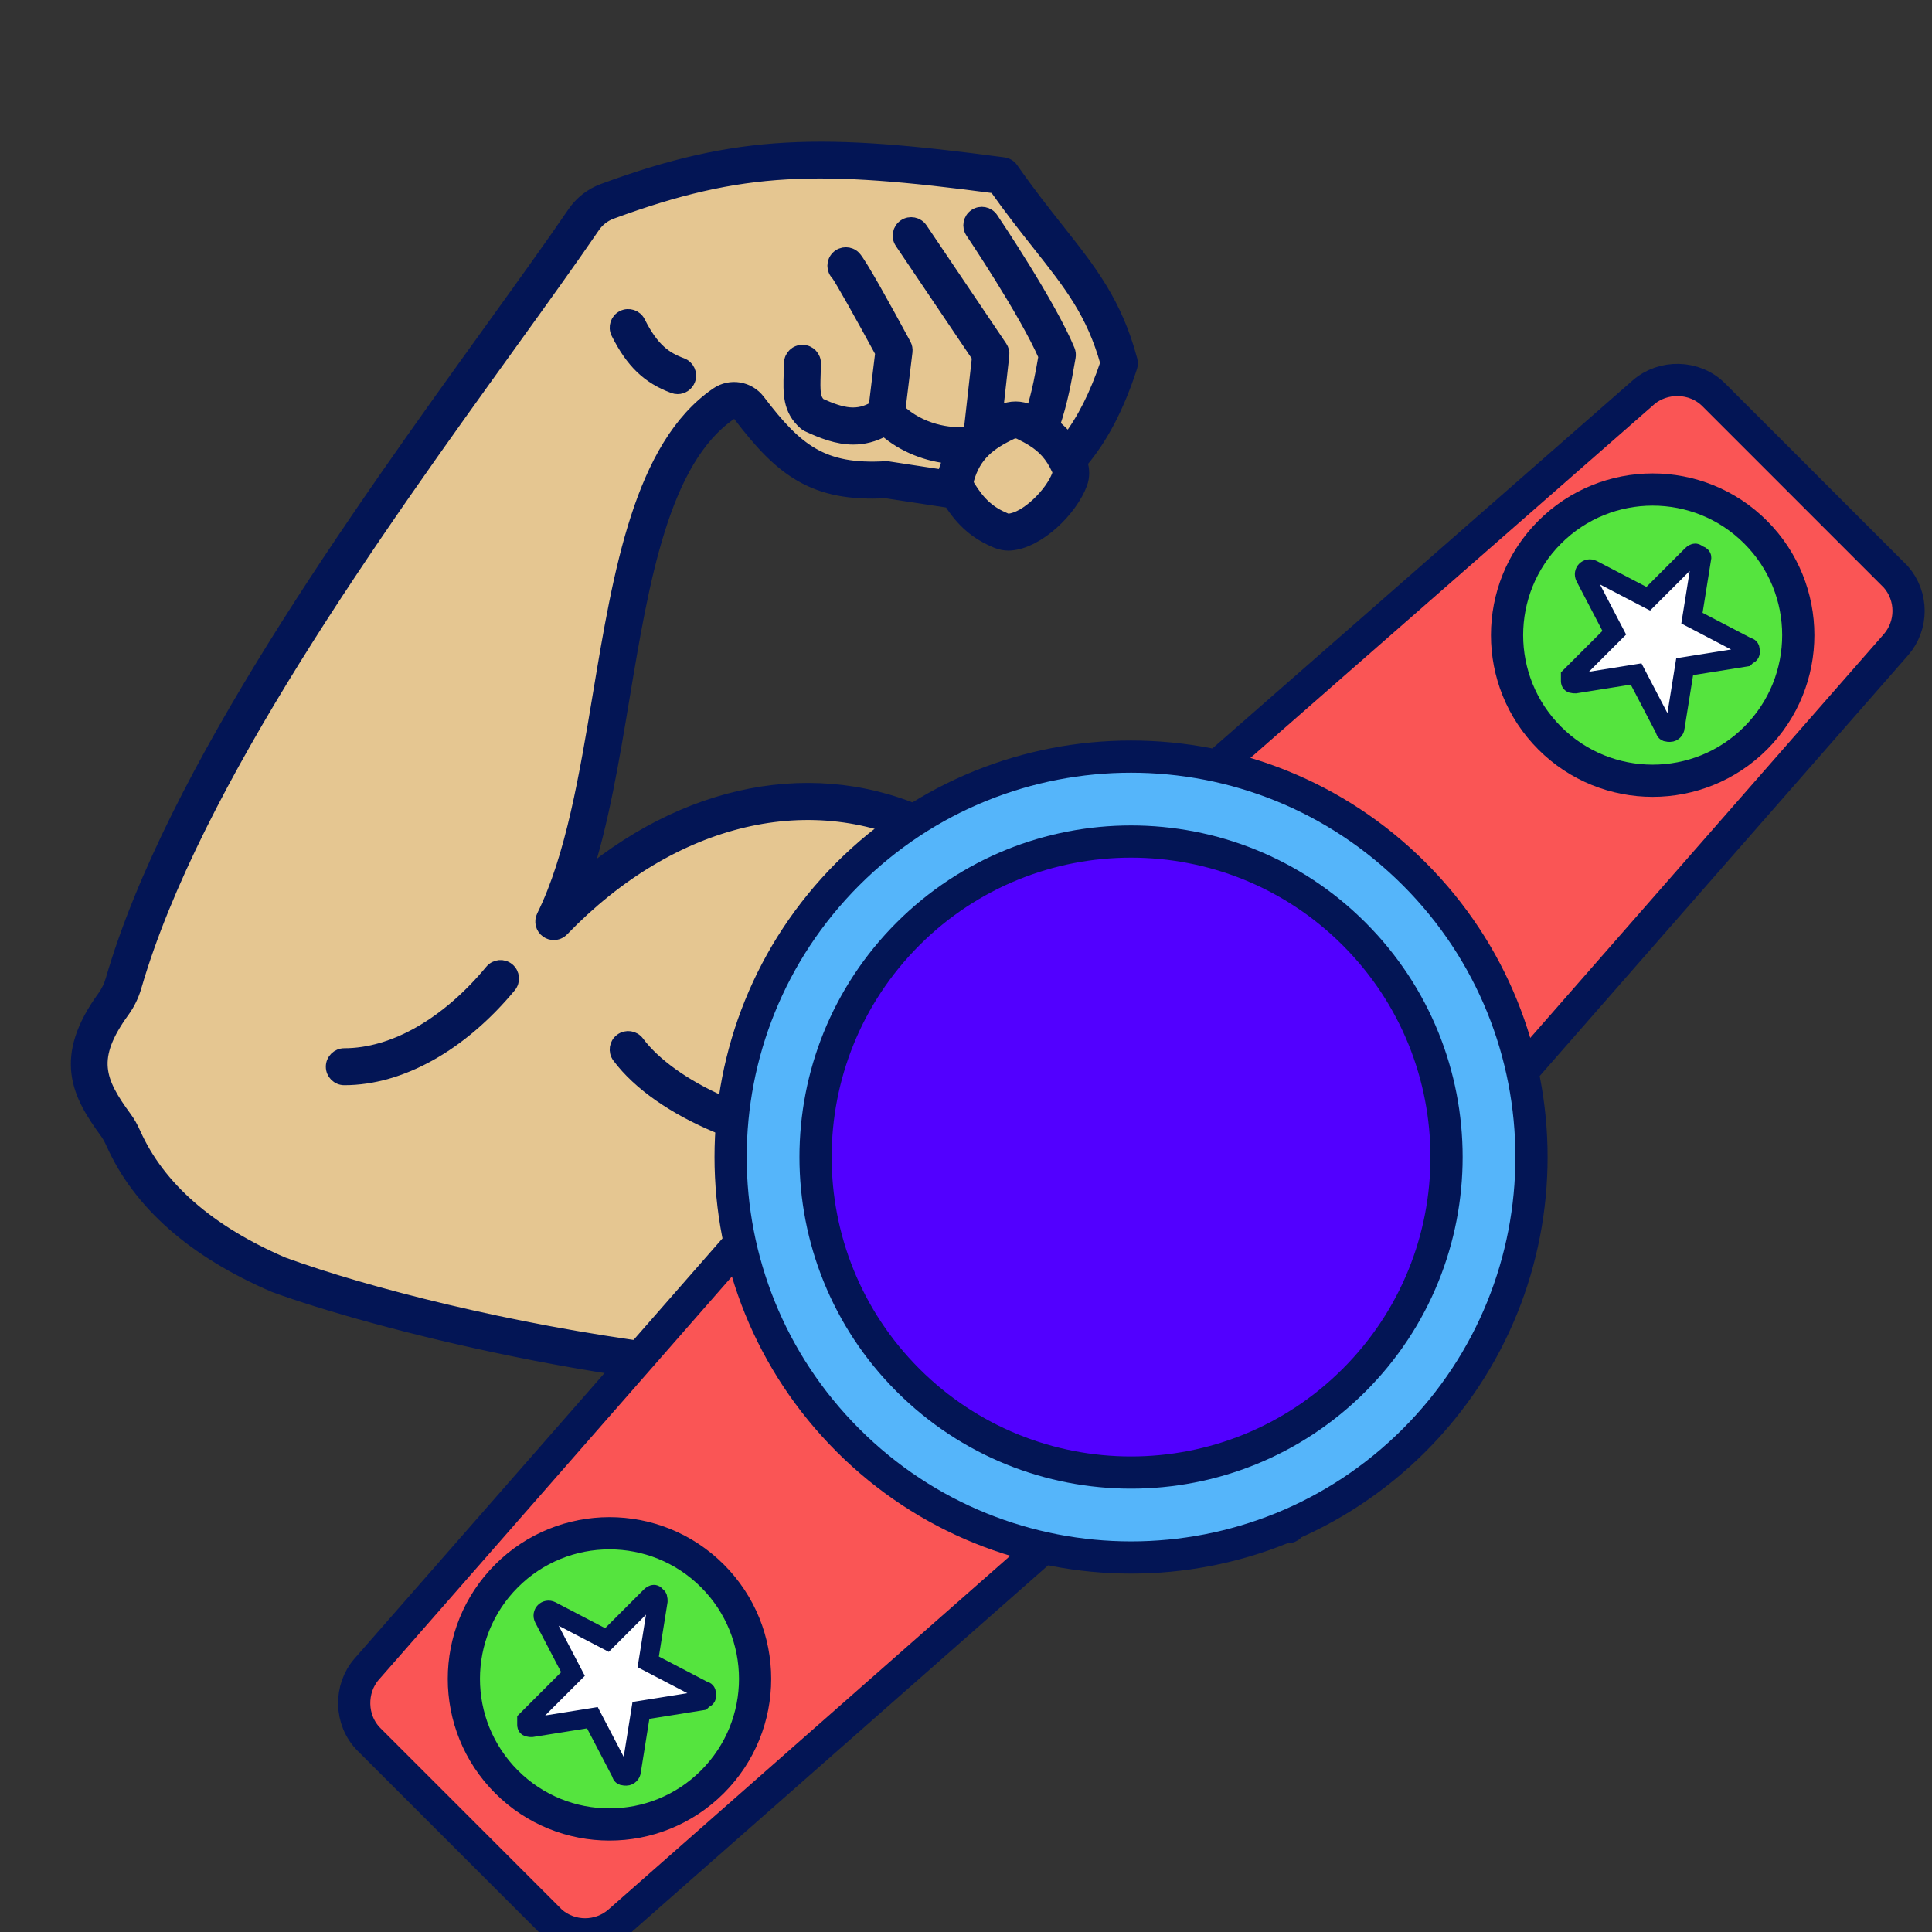 <?xml version="1.0" encoding="UTF-8"?> <svg xmlns="http://www.w3.org/2000/svg" width="300" height="300" viewBox="0 0 300 300" fill="none"><rect x="0" y="0" width="300" height="300" fill="#333333" stroke="none"/><g clip-path="url(#clip0_2040_4828)"><path d="M160.359 68.335C162.054 69.402 163.288 70.689 164.289 72.886C164.422 73.178 164.44 73.504 164.338 73.779C163.279 76.665 159.348 80.565 156.626 80.753C156.497 80.763 156.337 80.733 156.181 80.669C153.644 79.62 152.084 78.228 150.427 75.535C150.222 75.203 150.157 74.799 150.253 74.457C151.323 70.618 153.667 68.84 157.102 67.215C157.479 67.037 157.931 67.037 158.305 67.216C159.05 67.575 159.719 67.932 160.332 68.316C160.341 68.323 160.35 68.33 160.359 68.335Z" fill="#E5C691"></path><path d="M172.529 210.277C170.752 206.902 166.695 205.446 163.093 206.892C133.229 218.872 69.776 205.624 43.998 196.222C32.453 191.268 24.637 184.453 20.862 176.006C20.443 175.069 20 174.286 19.508 173.615C15.258 167.82 13.836 164.291 19.133 156.997C19.956 155.861 20.578 154.586 20.979 153.206C30.18 121.531 58.572 82.103 79.303 53.313C84.301 46.373 88.617 40.379 92.186 35.162C92.863 34.174 93.822 33.43 94.959 33.012C115.299 25.532 127.232 25.411 154.534 29.029C157.016 32.543 159.3 35.431 161.331 37.997C166.174 44.117 169.702 48.576 171.864 56.364C170.216 61.297 168.236 65.224 165.862 68.313C165.168 67.429 164.406 66.68 163.57 66.034C164.822 62.313 165.387 59.102 165.93 55.989L166.03 55.418C166.091 55.069 166.052 54.709 165.916 54.382C162.99 47.3 154.373 34.482 154.008 33.94C153.43 33.084 152.27 32.857 151.411 33.434C150.555 34.011 150.329 35.173 150.905 36.03C150.992 36.157 159.267 48.468 162.25 55.318L162.245 55.346C161.769 58.08 161.27 60.896 160.286 64.031C160.164 63.97 160.05 63.907 159.927 63.848C158.525 63.174 156.914 63.169 155.503 63.836C155.238 63.961 154.974 64.091 154.71 64.223L155.725 55.159C155.774 54.718 155.666 54.274 155.418 53.905L143.038 35.546C142.46 34.691 141.298 34.464 140.441 35.042C139.586 35.619 139.359 36.782 139.937 37.638L151.932 55.427L150.649 66.893C150.522 67.005 150.395 67.115 150.273 67.233C147.503 67.628 142.831 66.816 139.587 63.709L140.691 54.61C140.738 54.226 140.664 53.836 140.479 53.496C137.394 47.79 133.536 40.807 132.669 39.941C131.939 39.21 130.755 39.21 130.024 39.941C129.294 40.67 129.294 41.855 130.024 42.585C130.568 43.265 133.91 49.224 136.906 54.751L135.872 63.262C133.182 64.891 130.845 64.425 127.261 62.794C126.355 61.894 126.342 60.835 126.434 57.974C126.449 57.499 126.466 56.994 126.476 56.456C126.497 55.423 125.677 54.569 124.645 54.549C123.592 54.522 122.757 55.348 122.738 56.381C122.727 56.903 122.711 57.393 122.696 57.853C122.591 61.079 122.509 63.627 124.984 65.781C125.116 65.896 125.266 65.993 125.426 66.067C127.667 67.104 130.008 68.034 132.5 68.034C134.059 68.034 135.68 67.66 137.37 66.73C140.312 69.354 144.155 70.724 147.561 71.013C147.209 71.753 146.899 72.557 146.65 73.453C146.603 73.619 146.593 73.79 146.565 73.96L137.903 72.637C137.773 72.618 137.641 72.613 137.512 72.618C127.775 73.18 123.727 70.017 117.808 62.221C116.26 60.179 113.398 59.712 111.299 61.155C99.474 69.283 96.217 88.849 93.067 107.77C90.991 120.241 88.845 133.137 84.315 142.274C83.905 143.1 84.159 144.101 84.913 144.633C85.238 144.863 85.615 144.974 85.99 144.974C86.483 144.974 86.972 144.781 87.337 144.402C104.438 126.677 126.284 121.54 144.355 130.998C149.523 133.706 155.811 133.438 160.761 130.302C172.949 122.581 184.805 120.944 199.983 120.806C200.215 120.804 200.435 120.754 200.639 120.675C214.502 156.531 213.908 194.05 200.609 234.805C198.309 232.676 195.373 230.92 192.273 229.076C185.549 225.073 177.928 220.539 172.529 210.277ZM95.873 51.702C98.131 56.209 100.652 58.638 104.578 60.083C104.791 60.161 105.009 60.199 105.224 60.199C105.985 60.199 106.699 59.73 106.978 58.974C107.335 58.005 106.839 56.93 105.87 56.573C103.316 55.633 101.313 54.21 99.217 50.027C98.754 49.103 97.631 48.731 96.708 49.193C95.785 49.656 95.41 50.778 95.873 51.702ZM78.913 150.506C78.117 149.847 76.938 149.958 76.28 150.753C69.425 159.025 61.108 163.769 53.463 163.769C52.431 163.769 51.593 164.606 51.593 165.638C51.593 166.671 52.431 167.508 53.463 167.508C62.225 167.508 71.591 162.27 79.159 153.139C79.818 152.343 79.708 151.164 78.913 150.506ZM159.43 164.132C158.598 163.52 157.428 163.698 156.816 164.531C150.149 173.599 139.945 175.525 132.56 175.543C132.522 175.543 132.483 175.544 132.446 175.544C117.901 175.544 104.053 168.595 99.046 161.856C98.429 161.026 97.258 160.855 96.43 161.47C95.601 162.086 95.428 163.257 96.044 164.086C102.385 172.62 118.362 179.283 132.458 179.283C132.496 179.283 132.531 179.283 132.57 179.283C140.816 179.262 152.238 177.071 159.83 166.746C160.441 165.915 160.262 164.744 159.43 164.132ZM197.241 193.611C197.929 193.611 198.592 193.228 198.918 192.568C199.376 191.642 198.996 190.522 198.07 190.064C191.414 186.776 188.732 181.542 185.022 174.298C182.691 169.749 180.052 164.595 175.869 158.771C175.267 157.932 174.1 157.739 173.26 158.343C172.421 158.944 172.229 160.113 172.832 160.952C176.851 166.548 179.423 171.571 181.693 176.002C185.58 183.589 188.649 189.582 196.415 193.417C196.68 193.549 196.962 193.611 197.241 193.611Z" fill="#E5C691"></path><path d="M16.106 154.799C16.676 154.013 17.108 153.126 17.388 152.162C26.77 119.868 55.379 80.137 76.269 51.128C81.252 44.207 85.556 38.23 89.101 33.05C90.219 31.417 91.798 30.189 93.669 29.502C114.795 21.731 127.723 21.67 155.841 25.43C156.361 25.499 156.828 25.784 157.128 26.214C159.728 29.944 162.138 32.989 164.264 35.676C169.299 42.039 173.277 47.066 175.624 55.938C175.716 56.286 175.705 56.652 175.594 56.994C173.566 63.237 171.022 68.085 167.85 71.796C168.214 72.863 168.232 74.027 167.85 75.069C166.34 79.177 161.222 84.186 156.886 84.486C156.786 84.493 156.685 84.496 156.583 84.496C155.971 84.496 155.345 84.37 154.754 84.126C151.617 82.829 149.489 80.994 147.495 77.884L137.533 76.362C126.367 76.968 121.296 72.999 114.831 64.481C114.493 64.033 113.874 63.925 113.419 64.237C102.904 71.465 99.779 90.234 96.757 108.384C95.168 117.931 93.539 127.721 90.812 136.083C108.037 121.845 128.63 118.547 146.09 127.684C150.081 129.774 154.938 129.566 158.76 127.143C171.697 118.946 184.113 117.21 199.949 117.066C199.956 117.066 199.96 117.066 199.967 117.066C200.991 117.066 201.827 117.891 201.836 118.919C201.844 119.719 201.344 120.402 200.639 120.674C200.435 120.753 200.215 120.803 199.983 120.805C184.805 120.943 172.949 122.58 160.761 130.301C155.811 133.437 149.524 133.705 144.355 130.997C126.285 121.539 104.438 126.676 87.337 144.402C86.972 144.779 86.483 144.973 85.99 144.973C85.615 144.973 85.239 144.861 84.913 144.632C84.159 144.101 83.905 143.1 84.315 142.273C88.845 133.136 90.991 120.24 93.067 107.769C96.217 88.849 99.474 69.282 111.299 61.154C113.398 59.711 116.26 60.178 117.809 62.22C123.727 70.017 127.775 73.179 137.512 72.618C137.641 72.612 137.773 72.617 137.903 72.636L146.565 73.959C146.593 73.79 146.604 73.618 146.65 73.452C146.899 72.557 147.21 71.753 147.561 71.012C144.156 70.723 140.312 69.353 137.37 66.729C135.68 67.659 134.059 68.033 132.5 68.033C130.008 68.033 127.667 67.103 125.426 66.066C125.266 65.992 125.116 65.895 124.984 65.78C122.509 63.626 122.592 61.078 122.696 57.852C122.711 57.392 122.727 56.902 122.738 56.38C122.758 55.347 123.593 54.521 124.645 54.548C125.677 54.569 126.497 55.422 126.476 56.455C126.466 56.992 126.449 57.498 126.435 57.973C126.342 60.834 126.355 61.893 127.261 62.793C130.845 64.425 133.183 64.89 135.873 63.261L136.906 54.75C133.91 49.223 130.568 43.264 130.025 42.584C129.294 41.855 129.294 40.67 130.025 39.94C130.755 39.209 131.939 39.209 132.669 39.94C133.536 40.806 137.395 47.789 140.479 53.495C140.664 53.836 140.737 54.225 140.692 54.609L139.587 63.708C142.831 66.815 147.504 67.627 150.273 67.232C150.396 67.114 150.523 67.004 150.649 66.892L151.932 55.426L139.937 37.637C139.36 36.781 139.586 35.619 140.441 35.041C141.298 34.463 142.46 34.691 143.038 35.545L155.418 53.905C155.666 54.273 155.775 54.718 155.725 55.159L154.71 64.223C154.974 64.091 155.238 63.961 155.503 63.836C156.914 63.169 158.525 63.174 159.927 63.848C160.05 63.907 160.165 63.97 160.286 64.031C161.27 60.896 161.769 58.08 162.245 55.346L162.25 55.318C159.267 48.468 150.991 36.157 150.905 36.03C150.328 35.173 150.555 34.012 151.412 33.434C152.27 32.857 153.43 33.083 154.008 33.94C154.373 34.482 162.99 47.3 165.916 54.382C166.051 54.709 166.09 55.069 166.03 55.419L165.93 55.989C165.387 59.101 164.823 62.313 163.57 66.034C164.406 66.681 165.169 67.43 165.862 68.313C168.236 65.224 170.216 61.297 171.864 56.364C169.703 48.575 166.174 44.117 161.332 37.997C159.301 35.431 157.016 32.543 154.534 29.029C127.232 25.411 115.299 25.532 94.959 33.012C93.822 33.43 92.863 34.174 92.186 35.162C88.617 40.379 84.301 46.373 79.303 53.313C58.572 82.103 30.181 121.531 20.979 153.206C20.578 154.586 19.957 155.861 19.133 156.997C13.836 164.291 15.258 167.82 19.508 173.615C20 174.286 20.443 175.069 20.862 176.006C24.637 184.453 32.453 191.268 43.998 196.222C69.776 205.624 133.229 218.873 163.094 206.892C166.695 205.446 170.752 206.902 172.529 210.277C177.928 220.539 185.549 225.074 192.273 229.074C195.373 230.918 198.309 232.674 200.609 234.803C200.845 235.021 201.081 235.239 201.302 235.466C202.025 236.204 202.012 237.388 201.273 238.11C200.908 238.466 200.437 238.643 199.965 238.643C199.48 238.643 198.994 238.455 198.628 238.08C196.585 235.992 193.701 234.275 190.36 232.288C183.566 228.245 175.109 223.214 169.218 212.019C168.337 210.346 166.303 209.632 164.485 210.363C155.3 214.047 143.611 215.492 131.036 215.492C97.527 215.49 57.766 205.223 42.619 199.696C30.086 194.322 21.618 186.864 17.447 177.531C17.137 176.838 16.826 176.281 16.492 175.826C12.19 169.958 9.19 164.324 16.106 154.799ZM157.102 67.216C153.667 68.841 151.323 70.619 150.253 74.457C150.157 74.8 150.222 75.205 150.427 75.537C152.084 78.228 153.644 79.621 156.181 80.67C156.337 80.734 156.497 80.764 156.626 80.754C159.348 80.566 163.279 76.665 164.338 73.78C164.44 73.505 164.422 73.178 164.289 72.887C163.287 70.69 162.055 69.403 160.359 68.336C160.35 68.331 160.342 68.324 160.332 68.318C159.72 67.934 159.05 67.577 158.305 67.218C157.931 67.038 157.479 67.037 157.102 67.216Z" fill="#031555" stroke="#031555" stroke-width="2"></path><path d="M96.707 49.192C97.63 48.73 98.754 49.102 99.216 50.027C101.311 54.21 103.314 55.633 105.869 56.572C106.838 56.929 107.334 58.004 106.978 58.973C106.699 59.73 105.984 60.198 105.223 60.198C105.008 60.198 104.79 60.161 104.577 60.082C100.651 58.637 98.13 56.208 95.872 51.701C95.41 50.778 95.784 49.655 96.707 49.192Z" fill="#031555" stroke="#031555" stroke-width="2"></path><path d="M132.569 179.283H132.457C118.361 179.283 102.385 172.62 96.044 164.086C95.427 163.257 95.6 162.085 96.429 161.47C97.257 160.855 98.43 161.026 99.045 161.856C104.052 168.595 117.901 175.544 132.445 175.544C132.482 175.544 132.522 175.543 132.559 175.543C139.945 175.524 150.147 173.599 156.816 164.531C157.427 163.698 158.597 163.52 159.43 164.132C160.262 164.744 160.44 165.915 159.828 166.746C152.238 177.071 140.815 179.261 132.569 179.283Z" fill="#031555" stroke="#031555" stroke-width="2"></path><path d="M181.692 176.003C179.422 171.573 176.85 166.55 172.831 160.953C172.228 160.114 172.42 158.945 173.259 158.343C174.099 157.74 175.266 157.933 175.869 158.772C180.051 164.596 182.691 169.75 185.021 174.299C188.731 181.543 191.413 186.777 198.069 190.065C198.995 190.522 199.375 191.643 198.917 192.569C198.592 193.229 197.929 193.612 197.24 193.612C196.962 193.612 196.679 193.549 196.413 193.418C188.648 189.583 185.579 183.589 181.692 176.003Z" fill="#031555" stroke="#031555" stroke-width="2"></path><path d="M53.463 167.508C52.431 167.508 51.594 166.671 51.594 165.638C51.594 164.606 52.431 163.769 53.463 163.769C61.109 163.769 69.425 159.025 76.281 150.753C76.939 149.959 78.118 149.848 78.913 150.506C79.708 151.165 79.819 152.343 79.16 153.139C71.591 162.271 62.225 167.508 53.463 167.508Z" fill="#031555" stroke="#031555" stroke-width="2"></path><path d="M294.384 100.132L233.325 169.86L185.458 121.993L255.186 60.934C258.201 58.296 263.101 58.296 266.116 61.311L294.384 89.579C297.022 92.594 297.022 97.117 294.384 100.132Z" fill="#FA5555" stroke="#031555" stroke-width="5"></path><path d="M96.132 298.384L165.483 237.326L117.993 189.459L56.934 259.186C54.296 262.201 54.296 267.101 57.311 270.116L85.579 298.384C88.594 301.023 93.117 301.023 96.132 298.384Z" fill="#FA5555" stroke="#031555" stroke-width="5"></path><path d="M219.597 223.635C243.88 199.352 243.88 159.982 219.597 135.699C195.314 111.416 155.944 111.416 131.661 135.699C107.378 159.982 107.378 199.352 131.661 223.635C155.944 247.917 195.314 247.917 219.597 223.635Z" fill="#55B5FA" stroke="#031555" stroke-width="5"></path><path d="M210.27 214.308C229.402 195.176 229.402 164.157 210.27 145.025C191.138 125.893 160.119 125.893 140.988 145.025C121.856 164.157 121.856 195.176 140.988 214.308C160.119 233.44 191.138 233.44 210.27 214.308Z" fill="#5200FF" stroke="#031555" stroke-width="5"></path><path d="M110.628 276.682C119.458 267.852 119.458 253.536 110.628 244.705C101.798 235.875 87.481 235.875 78.651 244.705C69.821 253.536 69.821 267.852 78.651 276.682C87.481 285.512 101.798 285.512 110.628 276.682Z" fill="#55E43E" stroke="#031555" stroke-width="5"></path><path d="M102.163 248.633L100.655 258.055L109.324 262.578C109.701 262.578 109.701 262.955 109.701 263.332C109.701 263.332 109.701 263.709 109.324 263.709L108.947 264.086L99.524 265.593L98.017 275.016C98.017 275.393 97.64 275.77 97.263 275.77C96.886 275.77 96.509 275.77 96.509 275.393L91.986 266.724L82.564 268.232C82.187 268.232 81.81 268.232 81.81 267.855C81.81 267.478 81.81 267.101 81.81 267.101L88.971 259.94L84.448 251.271C84.071 250.517 84.825 249.763 85.579 250.14L94.248 254.663L101.032 247.879C101.409 247.502 101.786 247.502 101.786 247.879C102.163 247.879 102.163 248.256 102.163 248.633Z" fill="white" stroke="#031555" stroke-width="3"></path><path d="M272.614 114.613C281.444 105.783 281.444 91.466 272.614 82.636C263.784 73.806 249.468 73.806 240.637 82.636C231.807 91.466 231.807 105.783 240.637 114.613C249.468 123.443 263.784 123.443 272.614 114.613Z" fill="#55E43E" stroke="#031555" stroke-width="5"></path><path d="M264.232 86.564L262.724 95.986L271.393 100.509C271.77 100.509 271.77 100.886 271.77 101.263C271.77 101.263 271.77 101.64 271.393 101.64L271.016 102.017L261.594 103.524L260.086 112.947C260.086 113.324 259.709 113.701 259.332 113.701C258.955 113.701 258.578 113.701 258.578 113.324L254.056 104.655L244.633 106.163C244.256 106.163 243.879 106.163 243.879 105.786C243.879 105.409 243.879 105.032 243.879 105.032L250.663 98.248L246.141 89.579C245.764 88.825 246.517 88.071 247.271 88.448L255.94 92.971L262.724 86.187C263.101 85.81 263.478 85.81 263.478 86.187C264.232 86.187 264.232 86.564 264.232 86.564Z" fill="white" stroke="#031555" stroke-width="3"></path></g><defs><clipPath id="clip0_2040_4828"><rect width="300" height="300" fill="white"></rect></clipPath></defs></svg> 